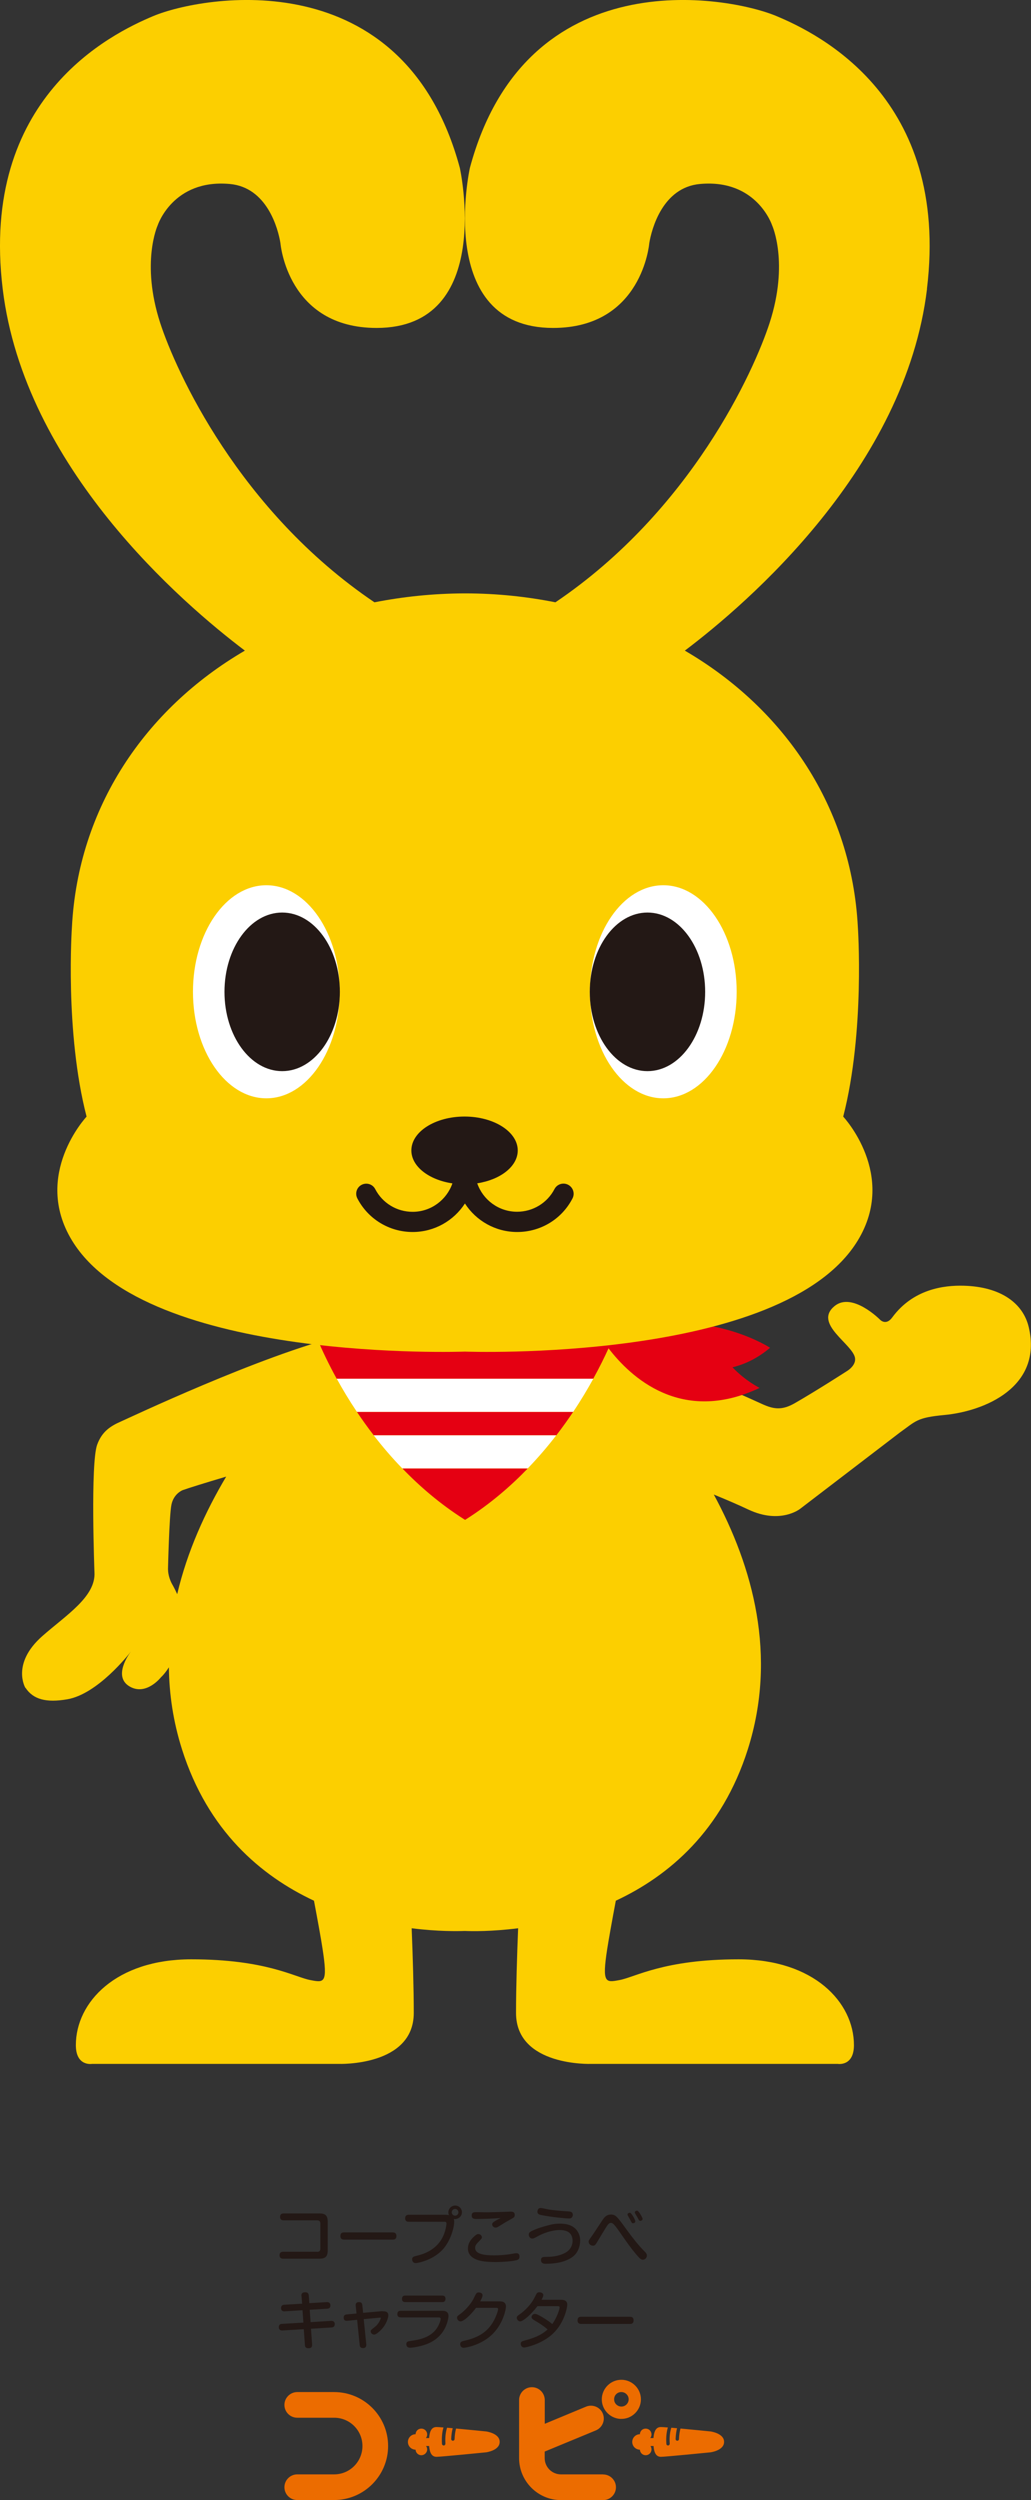 <?xml version="1.0" encoding="UTF-8"?>
<svg id="_文字" data-name="文字" xmlns="http://www.w3.org/2000/svg" viewBox="0 0 137.42 333.22">
  <rect x="0" y="0" width="137.42" height="333.22" fill="#333333" stroke="none"/>
  <defs>
    <style>
      .cls-1 {
        fill: #231815;
      }

      .cls-1, .cls-2, .cls-3, .cls-4, .cls-5 {
        stroke-width: 0px;
      }

      .cls-2 {
        fill: #e50012;
      }

      .cls-3 {
        fill: #fff;
      }

      .cls-4 {
        fill: #fccf00;
      }

      .cls-5 {
        fill: #ec6c00;
      }
    </style>
  </defs>
  <g>
    <path class="cls-4" d="m3.4,224.96c1.02,1.55,2.76,2.02,5.58,1.53,4.04-.7,8.17-5.97,8.48-6.38-.22.29-2.51,3.39-.12,4.71,2.19,1.21,4.12-1.27,4.12-1.27.35-.32.71-.78,1.05-1.32.04,3.56.57,7.22,1.75,10.94,3.44,10.84,10.49,16.84,17.59,20.17.52,2.75.95,5.12,1.14,6.39.72,4.65.22,4.54-1.61,4.19-2.11-.39-5.89-2.77-15.9-2.77s-15.37,5.72-15.37,11.44c0,2.86,2.14,2.5,2.14,2.5h32.89s10.01.36,10.01-6.79c0-3.32-.13-7.53-.28-11.29,3.54.45,6.2.39,7.09.36.9.04,3.55.09,7.1-.36-.15,3.76-.28,7.98-.28,11.29,0,7.16,10.01,6.79,10.01,6.79h32.88s2.15.36,2.15-2.5c0-5.72-5.36-11.44-15.37-11.44s-13.79,2.39-15.9,2.77c-1.83.34-2.33.45-1.61-4.19.2-1.27.62-3.63,1.14-6.39,7.1-3.32,14.15-9.33,17.59-20.16,3.96-12.48.69-24.34-4.53-33.98,1.71.7,3.31,1.39,4.62,2.01,4.29,2.01,6.91-.12,6.91-.12l13.25-10.14c2.2-1.57,2.26-2,5.96-2.35,5.37-.51,13.08-3.72,11.25-11.66-.74-3.24-3.74-5.43-8.65-5.57-2.71-.08-6.79.47-9.55,4.22-.86,1.18-1.65.29-1.65.29,0,0-3.68-3.71-6.03-1.81-2.92,2.38,2.48,5.09,2.72,6.97.12.97-1.01,1.66-1.01,1.66,0,0-4.12,2.66-7.05,4.34-1.69.96-2.79.8-4.33.1-9.69-4.42-21.3-9.02-24.62-10.32-.47-.41-.74-.62-.74-.62h-28.53s-.78.63-2.06,1.79c-10.91,2.68-28.57,11.07-29.52,11.48-1.42.62-2.53,1.36-3.16,3.09-.91,2.5-.36,17-.36,17,.2,3.26-3.8,5.73-6.95,8.51-4.18,3.69-2.26,6.9-2.26,6.9Zm18.99-15.75s.16-7.16.46-8.65c.3-1.49,1.49-1.94,1.49-1.94.8-.29,3.03-.98,5.81-1.81-2.79,4.69-5.2,9.98-6.53,15.67-.37-.82-.71-1.39-.71-1.39-.54-1.02-.51-1.88-.51-1.88Z"/>
    <g>
      <g>
        <path class="cls-2" d="m49.82,191.31h24.33c.82-1.06,1.56-2.11,2.25-3.13h-28.83c.68,1.02,1.43,2.07,2.25,3.13Z"/>
        <path class="cls-2" d="m61.83,202.48l.16.1.16-.1c3.14-2,5.86-4.33,8.2-6.76h-16.72c2.34,2.43,5.06,4.76,8.2,6.76Z"/>
        <path class="cls-2" d="m97.64,182.24c1.68-.41,3.37-1.22,5-2.6,0,0-7.15-4.72-17.22-2.94-1.4-.08-3.05-.06-3.05-.06h-40.78s1.01,2.99,3.29,7.13h34.19c.85-1.54,1.53-2.93,2.04-4.06,2.91,3.81,9.7,10.21,20.14,5.28,0,0-1.87-.91-3.62-2.75Z"/>
        <path class="cls-3" d="m47.57,188.18h28.83c1.04-1.55,1.93-3.05,2.68-4.41h-34.19c.75,1.37,1.64,2.86,2.68,4.41Z"/>
        <path class="cls-3" d="m53.62,195.72h16.72c1.4-1.45,2.67-2.94,3.8-4.41h-24.33c1.14,1.47,2.4,2.96,3.81,4.41Z"/>
      </g>
      <g>
        <path class="cls-4" d="m123.55,38.51c3.08-25.46-14.43-34.01-20.04-36.36-6.57-2.76-33.43-7.51-40.88,20.23,0,0-4.72,21.33,11.09,21.33,11.91,0,12.82-11.29,12.82-11.29.31-1.89,1.77-7.46,6.78-7.9,7.58-.68,9.6,5.53,9.6,5.53,0,0,2.26,4.97-.34,12.99-2.07,6.39-10.46,25.02-28.55,37.24-3.82-.76-7.8-1.18-11.92-1.19h-.28c-4.12.02-8.1.44-11.92,1.19-18.09-12.22-26.48-30.84-28.56-37.24-2.6-8.02-.34-12.99-.34-12.99,0,0,2.02-6.21,9.6-5.53,5.01.44,6.47,6.01,6.77,7.9,0,0,.91,11.29,12.82,11.29,15.81,0,11.09-21.33,11.09-21.33C53.83-5.36,26.98-.61,20.41,2.15,14.79,4.51-2.72,13.06.36,38.51c2.88,23.83,23.95,41.91,32.28,48.21-13.36,7.8-22.22,20.98-23.05,36.8,0,0-.98,13.99,1.95,25.31,0,0-7.27,7.74-1.95,16.5,9.98,16.41,52.38,14.82,52.38,14.82h0s42.4,1.59,52.37-14.82c5.32-8.76-1.95-16.5-1.95-16.5,2.92-11.32,1.95-25.31,1.95-25.31-.84-15.83-9.69-29.01-23.06-36.8,8.33-6.29,29.4-24.38,32.28-48.21Z"/>
        <g>
          <g>
            <path class="cls-3" d="m45.28,132.19c0,7.84-4.38,14.2-9.78,14.2s-9.78-6.36-9.78-14.2,4.38-14.2,9.78-14.2,9.78,6.36,9.78,14.2Z"/>
            <path class="cls-1" d="m45.3,132.2c0,5.83-3.44,10.57-7.69,10.57s-7.69-4.73-7.69-10.57,3.44-10.57,7.69-10.57,7.69,4.73,7.69,10.57Z"/>
          </g>
          <g>
            <path class="cls-3" d="m78.63,132.19c0,7.84,4.38,14.2,9.78,14.2s9.78-6.36,9.78-14.2-4.38-14.2-9.78-14.2-9.78,6.36-9.78,14.2Z"/>
            <path class="cls-1" d="m78.61,132.2c0,5.83,3.44,10.57,7.69,10.57s7.69-4.73,7.69-10.57-3.44-10.57-7.69-10.57-7.69,4.73-7.69,10.57Z"/>
          </g>
        </g>
        <path class="cls-1" d="m75.72,157.91c-.66-.34-1.47-.08-1.81.57-.97,1.87-2.89,3.03-4.99,3.03-2.46,0-4.55-1.59-5.31-3.79,3.1-.48,5.4-2.26,5.4-4.38,0-2.49-3.18-4.52-7.09-4.52s-7.09,2.02-7.09,4.52c0,2.13,2.33,3.92,5.47,4.39-.76,2.2-2.85,3.79-5.3,3.79-2.11,0-4.02-1.16-4.99-3.03-.34-.66-1.15-.91-1.81-.57-.66.34-.91,1.15-.57,1.81,1.43,2.76,4.26,4.48,7.37,4.48,2.92,0,5.49-1.52,6.97-3.8,1.48,2.29,4.05,3.8,6.97,3.8,3.11,0,5.94-1.71,7.37-4.48.34-.66.08-1.46-.57-1.81Z"/>
      </g>
    </g>
  </g>
  <g>
    <g>
      <path class="cls-1" d="m42.27,300.14c.26,0,.43-.11.43-.43v-3.35c0-.28-.14-.42-.43-.42h-4.46c-.11,0-.48,0-.48-.46,0-.35.21-.46.48-.46h4.77c.78,0,1.1.28,1.1,1.1v3.83c0,.83-.33,1.1-1.1,1.1h-4.85c-.1,0-.47,0-.47-.46,0-.34.21-.46.47-.46h4.54Z"/>
      <path class="cls-1" d="m45.9,298.51c-.15,0-.53,0-.53-.48s.33-.48.53-.48h6.42c.15,0,.52,0,.52.48s-.34.48-.52.48h-6.42Z"/>
      <path class="cls-1" d="m54.48,296.13c-.11,0-.48,0-.48-.46,0-.43.31-.47.48-.47h4.87c.05,0,.28,0,.49.05-.03-.07-.08-.18-.08-.36,0-.5.4-.92.91-.92s.9.4.9.89c0,.54-.45.91-.93.91-.07,0-.13,0-.16-.02.03.09.06.18.06.43,0,.43-.28,2.1-1.35,3.44-1.33,1.64-3.54,2.02-3.77,2.02-.48,0-.49-.49-.49-.51,0-.32.26-.38.58-.46.7-.17,2.49-.62,3.45-2.4.43-.81.55-1.75.55-1.89,0-.25-.18-.25-.3-.25h-4.72Zm6.18-1.71c-.25,0-.45.21-.45.45s.2.45.45.45.44-.2.44-.45-.2-.45-.44-.45Z"/>
      <path class="cls-1" d="m68.76,301.27c-.47.12-1.64.23-2.73.23-.67,0-1.18-.04-1.56-.09-.59-.08-2.1-.38-2.1-1.71,0-.83.54-1.37.93-1.7.2-.17.31-.23.45-.23.34,0,.48.29.48.43s-.04.18-.38.53c-.4.4-.52.59-.52.89,0,.83,1.26.99,2.52.99.69,0,1.44-.06,2.07-.15.14-.02.75-.14.89-.14.4,0,.43.28.43.43,0,.35-.13.43-.48.53Zm-5.21-5.51c-.32,0-.68-.02-.68-.46s.3-.45.65-.45c.15,0,1.2.02,1.37.02.26,0,1.63-.03,2.32-.06.13,0,.67-.03.78-.03.26,0,.62,0,.62.44,0,.29-.13.36-.48.55-.6.33-.89.5-1.6.95-.23.14-.33.19-.47.19-.26,0-.46-.2-.46-.44,0-.18.13-.28.52-.52.09-.06.54-.26.62-.31-.96.06-2.23.12-3.2.12Z"/>
      <path class="cls-1" d="m76.2,300.9c-1.03.66-2.27.83-3.5.83-.13,0-.59,0-.59-.49,0-.42.28-.43.75-.43.43,0,1.46-.02,2.42-.51.86-.44,1.04-1.16,1.04-1.65,0-.46-.19-.9-.52-1.12-.39-.27-.95-.3-1.23-.3-.47,0-1.65.14-2.94.86-.37.2-.49.28-.68.28-.33,0-.47-.31-.47-.53,0-.26.09-.38.99-.74.52-.21,1.5-.48,1.92-.58.34-.08.75-.14,1.22-.14,1.33,0,1.84.44,2.12.71.52.54.6,1.21.6,1.51,0,.76-.28,1.75-1.13,2.29Zm-4.17-6.61c.18,0,.96.18,1.12.21.74.11,1.76.2,2.47.24.38.02.73.04.73.48,0,.22-.13.33-.16.37-.09.09-.22.1-.38.1-.38,0-2.25-.17-3.65-.45-.24-.05-.59-.12-.52-.55.03-.16.12-.39.39-.39Z"/>
      <path class="cls-1" d="m83.53,297.19c.84,1.16,1.61,2.12,2.3,2.81.23.23.39.38.39.63,0,.34-.28.56-.54.56-.22,0-.37-.09-1-.85-.61-.73-1.02-1.31-2.19-2.99-.63-.9-.84-1.07-1.05-1.07-.27,0-.41.19-.77.77-.18.28-.94,1.56-1.1,1.82-.19.31-.29.45-.53.45-.27,0-.58-.19-.58-.52,0-.18.02-.2.5-.87.23-.32,1.19-1.81,1.4-2.11.23-.32.51-.65,1.05-.65.65,0,.82.23,2.11,2.01Zm.24-1.74c-.12-.19-.13-.23-.13-.28,0-.18.21-.24.29-.24.09,0,.14.02.37.34.08.12.38.62.38.81,0,.17-.18.25-.3.25-.1,0-.16-.03-.23-.17-.04-.06-.18-.35-.22-.41-.09-.17-.13-.24-.18-.3Zm.91-.38c-.04-.08-.07-.12-.07-.18,0-.17.19-.24.28-.24s.14.02.38.34c.05.08.38.59.38.76,0,.19-.21.26-.3.26-.1,0-.18-.08-.19-.1,0,0-.21-.38-.25-.46-.06-.1-.17-.27-.23-.38Z"/>
      <path class="cls-1" d="m40.18,306.04c-.02-.21,0-.51.49-.51.33,0,.46.12.49.45l.07,1,2.32-.14c.08,0,.49-.03.49.45,0,.28-.16.42-.44.43l-2.32.14.12,1.65,2.73-.17c.13,0,.49,0,.49.44,0,.3-.18.43-.44.44l-2.73.17.15,2.08c0,.17.03.52-.48.52-.45,0-.47-.27-.48-.46l-.15-2.08-2.84.17c-.29.02-.49-.12-.49-.44,0-.37.25-.44.44-.44l2.84-.17-.12-1.65-2.37.15c-.23.02-.49-.06-.49-.44,0-.3.18-.43.44-.44l2.37-.14-.08-1Z"/>
      <path class="cls-1" d="m50.98,308.07c.32-.02.78,0,.78.54,0,.29-.24,1.22-1.03,1.99-.13.12-.58.57-.87.57-.23,0-.45-.2-.45-.43,0-.17.07-.21.6-.63.49-.38.75-1.06.75-1.15,0-.06-.05-.06-.13-.05l-2.15.2.34,3.34c0,.1.05.52-.44.52-.39,0-.43-.29-.44-.43l-.34-3.34-1.3.13c-.45.04-.49-.24-.49-.43,0-.28.15-.39.41-.42l1.3-.12-.11-1.03c-.05-.47.29-.49.45-.49.35,0,.41.21.43.39l.11,1.04,2.59-.23Z"/>
      <path class="cls-1" d="m53.41,308.87c-.11,0-.45,0-.45-.43s.31-.44.45-.44h5.55c.21,0,.82,0,.82.7,0,.23-.19,1.56-1.13,2.56-.87.94-1.94,1.3-2.93,1.51-.37.08-.82.15-1.04.15-.1,0-.52,0-.52-.48,0-.35.24-.38.66-.44.83-.12,2.48-.34,3.39-1.65.33-.48.53-1.1.53-1.26,0-.18-.13-.21-.3-.21h-5.04Zm5.52-2.9c.11,0,.45,0,.45.43s-.33.44-.45.44h-4.9c-.11,0-.45,0-.45-.43s.31-.44.45-.44h4.9Z"/>
      <path class="cls-1" d="m66.64,306.74c.61,0,.8.31.8.7,0,.28-.3,2.09-1.67,3.54-1.57,1.66-3.84,1.95-3.95,1.95-.46,0-.48-.42-.48-.48,0-.32.21-.37.48-.44,1.47-.34,3.06-.9,4.03-2.75.26-.49.54-1.24.54-1.48,0-.18-.13-.18-.34-.18h-2.6c-.41.58-1.53,1.81-2.07,1.81-.24,0-.46-.24-.46-.48,0-.2.06-.24.4-.49.95-.68,1.65-1.72,1.81-2.07.35-.74.39-.82.69-.82.18,0,.5.09.5.38,0,.2-.16.53-.32.81h2.63Z"/>
      <path class="cls-1" d="m71.63,307.39c-.83,1.09-1.9,2.02-2.3,2.02-.25,0-.45-.26-.45-.48,0-.18.12-.28.34-.43.84-.57,1.59-1.44,1.93-2.08.05-.1.37-.69.38-.72.05-.08.14-.17.36-.17.18,0,.53.08.53.38,0,.13-.08.32-.24.62h2.63c.47,0,.8.18.8.64,0,.36-.39,2.68-2.25,4.17-1.45,1.17-3.3,1.55-3.48,1.55-.36,0-.47-.3-.47-.49,0-.29.14-.33.56-.45.96-.27,2.06-.59,3.02-1.47-.53-.45-.94-.73-1.69-1.17-.33-.19-.45-.31-.45-.48,0-.14.16-.42.43-.42.21,0,.46.12.93.39.88.52,1.24.83,1.4.97.63-.88.98-1.98.98-2.22,0-.17-.14-.17-.33-.17h-2.64Z"/>
      <path class="cls-1" d="m77.51,309.75c-.15,0-.53,0-.53-.48s.33-.48.53-.48h6.42c.15,0,.52,0,.52.48s-.34.48-.52.48h-6.42Z"/>
    </g>
    <g>
      <path class="cls-5" d="m44.54,333.22h-4.92c-.95,0-1.71-.77-1.71-1.71s.77-1.71,1.71-1.71h4.92c2.08,0,3.77-1.69,3.77-3.78s-1.69-3.77-3.77-3.77h-4.92c-.95,0-1.71-.77-1.71-1.71s.77-1.71,1.71-1.71h4.92c3.96,0,7.19,3.22,7.19,7.19s-3.23,7.2-7.19,7.2"/>
      <path class="cls-5" d="m80.38,329.8h-5.61c-1.2,0-2.17-.97-2.17-2.17v-.87l6.82-2.82c.88-.37,1.29-1.37.93-2.24-.36-.87-1.36-1.28-2.23-.93l-5.51,2.29v-3.17c0-.94-.77-1.71-1.71-1.71s-1.71.76-1.71,1.71v7.75c0,3.08,2.51,5.59,5.59,5.59h5.61c.94,0,1.71-.77,1.71-1.71s-.77-1.71-1.71-1.71"/>
      <path class="cls-5" d="m82.82,322.41c-1.35,0-2.5-1.06-2.6-2.41-.11-1.43.97-2.69,2.4-2.8,1.44-.11,2.69.98,2.8,2.4.11,1.43-.97,2.69-2.4,2.8-.07,0-.14,0-.2,0m0-3.57s-.05,0-.08,0c-.53.04-.93.5-.88,1.04.03.53.51.93,1.04.89.53-.04.93-.51.89-1.04-.04-.5-.46-.89-.96-.89Z"/>
      <path class="cls-5" d="m66.6,325.44h0c-.02-1.12-1.79-1.36-1.79-1.36,0,0-2.16-.22-4.02-.39-.1.36-.18.83-.2,1.41,0,.12-.11.22-.23.22h0c-.12,0-.22-.11-.22-.23.02-.58.1-1.05.2-1.44-.27-.02-.52-.05-.75-.07-.12.36-.29,1.08-.22,2.12,0,.13-.08.24-.21.25h-.02c-.12,0-.22-.09-.23-.21-.07-1.02.07-1.77.2-2.19-.46-.04-.8-.06-.92-.06-.53,0-.91.33-.99,1.47h-.43c.1-.13.17-.3.17-.48,0-.43-.35-.78-.78-.78s-.75.33-.77.75c-.56,0-1.02.46-1.02,1.03s.46,1.02,1.02,1.03c.02.41.36.74.77.74s.78-.35.78-.78c0-.17-.06-.32-.15-.45h.41c.09,1.11.47,1.44.99,1.44.61,0,6.62-.6,6.62-.6,0,0,1.78-.24,1.79-1.37h0v-.02"/>
      <path class="cls-5" d="m96.51,325.44h0c-.02-1.12-1.79-1.36-1.79-1.36,0,0-2.16-.22-4.02-.39-.1.36-.18.83-.2,1.41,0,.12-.1.22-.23.22t0,0c-.12,0-.22-.11-.22-.23.02-.58.1-1.05.19-1.44-.27-.02-.52-.05-.76-.07-.12.36-.29,1.08-.21,2.12,0,.13-.09.24-.21.25h-.02c-.12,0-.22-.09-.22-.21-.08-1.02.07-1.77.2-2.19-.46-.04-.8-.06-.92-.06-.53,0-.91.33-1,1.47h-.43c.11-.13.17-.3.17-.48,0-.43-.34-.78-.78-.78s-.75.33-.77.75c-.56,0-1.02.46-1.02,1.03s.46,1.02,1.02,1.03c.02.41.36.74.77.74.43,0,.78-.35.78-.78,0-.17-.06-.32-.14-.45h.41c.09,1.11.47,1.44.99,1.44.61,0,6.62-.6,6.62-.6,0,0,1.78-.24,1.79-1.37h0v-.02"/>
    </g>
  </g>
</svg>